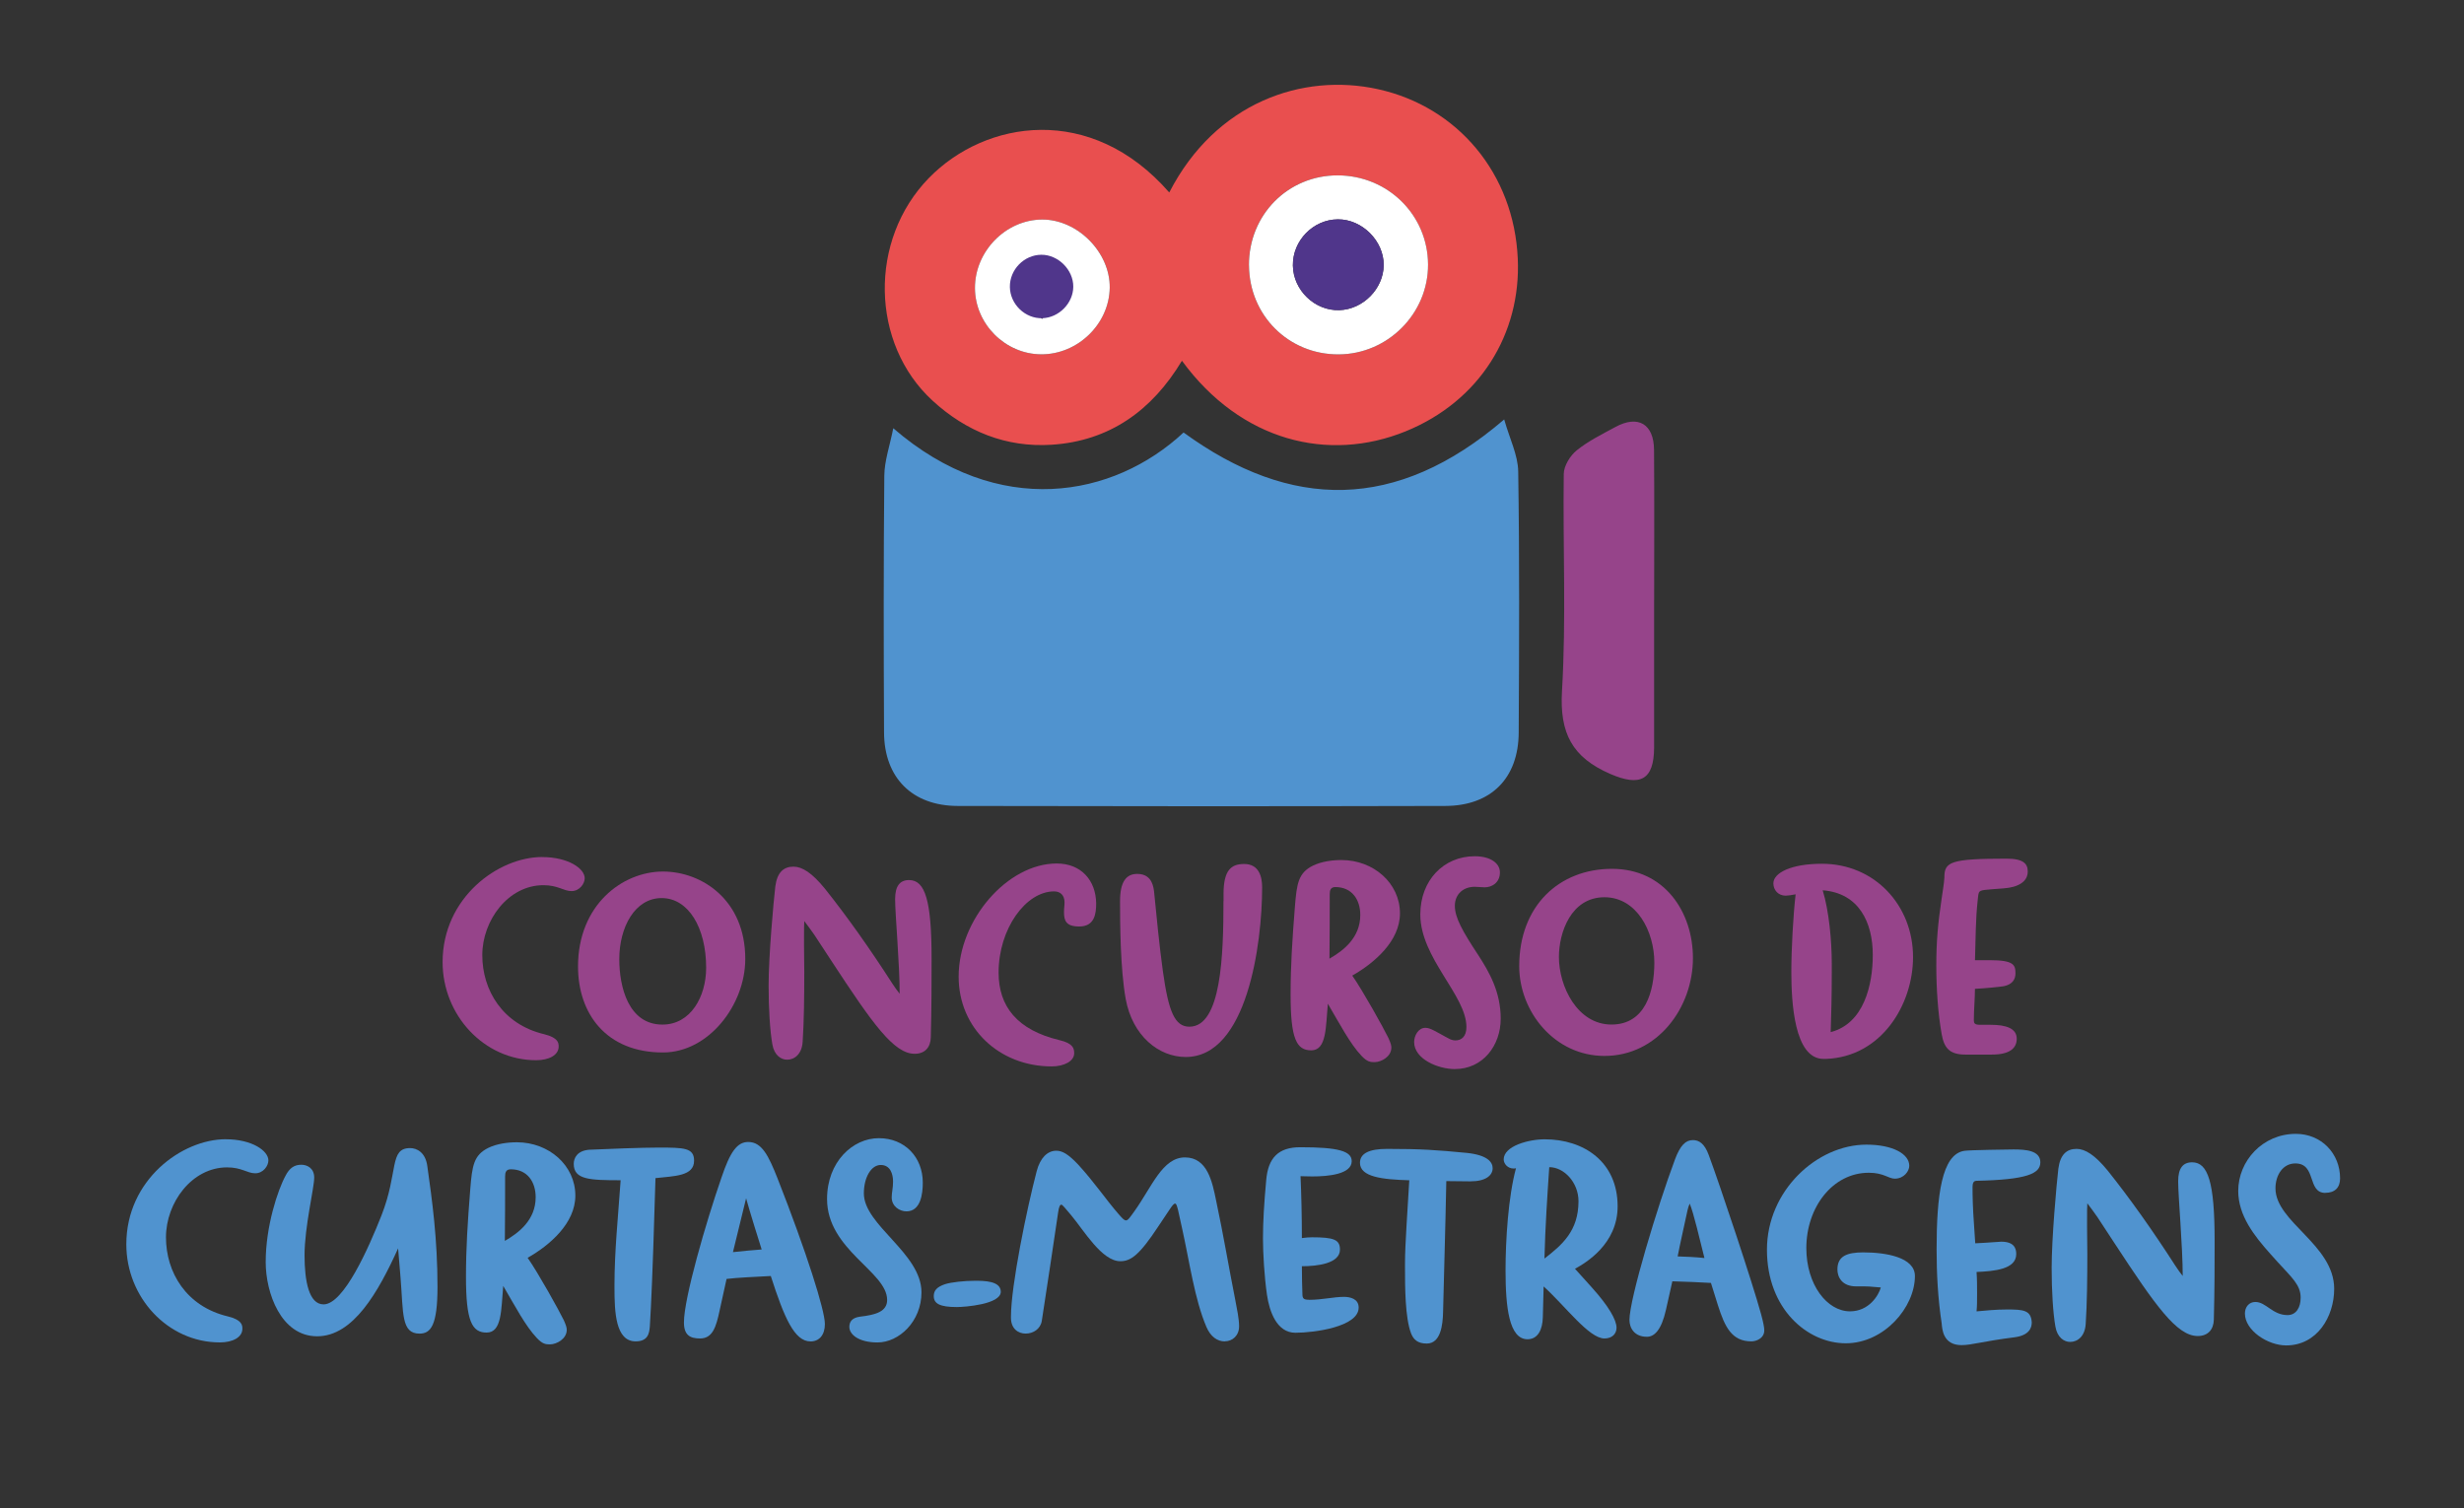 <?xml version="1.0" encoding="UTF-8"?>
<svg xmlns="http://www.w3.org/2000/svg" id="Camada_1" viewBox="0 0 655.58 401.21">
  <rect x="0" y="0" width="655.58" height="401.21" fill="#333333" stroke="none"/>
  <defs>
    <style>.cls-1{fill:#e94f4f;}.cls-2{fill:#fff;}.cls-3{fill:#96448a;}.cls-4{fill:#50368b;}.cls-5{fill:#5093cf;}</style>
  </defs>
  <path class="cls-5" d="m237.67,113.94c28,24.22,58.62,18.48,77.23,1.13,28.47,20.7,56.58,21.19,85.31-3.48,1.42,5.07,3.66,9.44,3.73,13.86.36,23.15.25,46.31.13,69.47-.07,12.13-7.35,19.48-19.56,19.51-43.24.11-86.48.1-129.71,0-12.1-.03-19.54-7.52-19.59-19.55-.11-22.77-.14-45.54.07-68.31.04-4,1.47-7.98,2.39-12.65Z"></path>
  <path class="cls-1" d="m311.1,51.2c12.31-23.92,35.41-31.92,55.58-27.46,21.04,4.65,36.16,22.34,37.15,45.16.86,19.82-10.02,37.8-29.84,45.86-20.47,8.32-43.77,2.73-59.52-18.78-7.93,13.21-19.26,21.38-34.71,22.35-12.1.76-22.7-3.53-31.64-11.73-16.5-15.12-17.07-42.76-.96-59.26,15.04-15.4,43.13-19.99,63.94,3.87Zm21.2,19.4c.07,13.32,10.57,23.74,23.84,23.69,13.12-.06,23.88-10.89,23.8-23.96-.08-13.16-10.72-23.64-24.03-23.67-13.27-.03-23.69,10.53-23.62,23.94Zm-55.3,23.67c9.74.06,18.14-8.1,18.26-17.73.11-9.44-8.6-18.21-18.04-18.13-9.64.08-17.84,8.47-17.82,18.23.03,9.55,8.03,17.57,17.6,17.63Z"></path>
  <path class="cls-3" d="m440.1,159.56c0,13.09.02,26.19,0,39.28-.02,8.78-3.77,10.48-11.62,7.09-10.19-4.4-13.56-10.88-12.89-22.1,1.14-19.19.21-38.49.47-57.75.03-2.14,1.69-4.84,3.43-6.25,3.11-2.51,6.81-4.33,10.36-6.25,5.99-3.24,10.18-.78,10.23,6.11.1,13.29.03,26.57.03,39.86Z"></path>
  <path class="cls-2" d="m332.3,70.6c-.07-13.41,10.35-23.97,23.62-23.94,13.31.03,23.95,10.5,24.03,23.67.08,13.07-10.69,23.9-23.8,23.96-13.28.06-23.77-10.37-23.84-23.69Zm23.67-12.24c-6.58.04-12.07,5.67-11.98,12.28.09,6.58,5.83,12.09,12.37,11.88,6.32-.21,11.73-5.7,11.79-11.97.06-6.43-5.73-12.23-12.18-12.19Z"></path>
  <path class="cls-2" d="m277,94.27c-9.56-.06-17.57-8.08-17.6-17.63-.03-9.76,8.17-18.16,17.82-18.23,9.43-.07,18.15,8.69,18.04,18.13-.12,9.64-8.51,17.79-18.26,17.73Zm.23-9.38c2.7-3.87,5.65-6.25,5.47-8.36-.17-2.09-3.56-5.53-5.42-5.45-2.08.09-5.42,3.32-5.63,5.44-.21,2.08,2.82,4.49,5.58,8.38Z"></path>
  <path class="cls-4" d="m355.97,58.36c6.45-.04,12.24,5.76,12.18,12.19-.06,6.26-5.47,11.76-11.79,11.97-6.53.22-12.27-5.3-12.37-11.88-.09-6.62,5.39-12.25,11.98-12.28Z"></path>
  <path class="cls-4" d="m277.05,67.78c4.5-.03,8.55,4.02,8.51,8.52-.04,4.38-3.82,8.22-8.23,8.36-4.56.15-8.57-3.7-8.64-8.3-.07-4.62,3.77-8.55,8.36-8.58Z"></path>
  <path class="cls-3" d="m144.23,228.03c6.99,0,11.34,3.07,11.34,5.63,0,1.43-1.36,3.42-3.5,3.42s-3.57-1.57-7.49-1.57c-9.34,0-16.26,9.34-16.26,18.61s5.35,18.4,16.47,21.04c3.71.93,3.85,2.28,3.85,3.28,0,2.28-2.57,3.64-5.99,3.64-13.84,0-24.89-11.98-24.89-26.1,0-17.19,14.83-27.96,26.46-27.96Z"></path>
  <path class="cls-3" d="m176.4,280.02c-15.19,0-22.61-10.41-22.61-22.89,0-16.33,11.77-25.25,22.61-25.25,10.27,0,21.89,7.49,21.89,23.25,0,12.27-9.77,24.89-21.89,24.89Zm-.14-7.42c7.49,0,11.62-7.42,11.62-15.12,0-10.63-4.71-18.54-11.84-18.54s-11.27,7.77-11.27,16.26c0,7.35,2.42,17.4,11.48,17.4Z"></path>
  <path class="cls-3" d="m243.37,280.37c-5.56,0-11.2-7.99-22.18-24.75l-4.49-6.85c-.93-1.36-1.85-2.57-2.71-3.71-.07.93-.07,1.78-.07,6.21,0,2.28.07,4.78.07,7.2,0,6.49-.07,13.34-.43,18.69-.21,3.28-2.14,4.78-4.14,4.78-1.57,0-3.42-1.14-3.92-4.07-.64-3.64-1-9.49-1-15.69,0-7.7,1.28-22.04,1.78-26.32.5-3.78,2.21-5.28,4.85-5.28,2.28,0,4.92,1.64,8.34,5.85,5.92,7.42,11.98,15.98,17.9,25.18.78,1.21,1.43,2.07,2,2.78,0-7.85-1.21-21.18-1.21-25.18,0-3.5,1.28-5.06,3.71-5.06,4.28,0,5.99,5.42,5.99,20.9,0,6.06,0,13.05-.21,20.97-.07,2.64-1.57,4.35-4.28,4.35Z"></path>
  <path class="cls-3" d="m281.17,229.74c6.49,0,10.41,4.49,10.48,10.63,0,2.78-.43,6.13-4.49,6.13-3.57,0-4.07-1.57-4.07-3.85,0-1.07.14-1.64.14-2.57,0-1.93-1.14-2.92-2.78-2.92-7.49,0-14.76,9.91-14.76,21.61,0,8.99,4.92,15.26,16.19,17.97,3.71.86,3.92,2.28,3.92,3.5,0,2.07-2.64,3.49-5.99,3.49-13.91,0-24.75-10.13-24.75-23.89,0-15.12,12.98-30.1,26.1-30.1Z"></path>
  <path class="cls-3" d="m325.54,239.79v-1.93c0-6.42,2.07-7.99,5.49-7.99,3.92,0,4.78,3.35,4.78,6.2,0,15.05-3.99,45.15-20.33,45.15-7.2,0-14.19-5.63-15.98-15.48-1.43-7.99-1.5-20.18-1.5-25.96,0-5.28,1.71-7.27,4.56-7.27,3.21,0,4.21,2.21,4.49,4.64.71,7.13,1.36,14.05,2.35,21.25,1.5,10.7,3.14,14.76,7.06,14.76,8.49,0,9.06-19.04,9.06-33.38Z"></path>
  <path class="cls-3" d="m359.78,259.55c2.92,4.21,8.27,13.84,9.63,16.62.64,1.43.78,2,.78,2.57,0,2.35-2.64,3.85-4.49,3.85-1.07,0-1.92-.07-3.42-1.64-3.07-3.21-5.92-8.7-8.99-13.91-.57,6.21-.29,12.41-4.42,12.41-3.92,0-5.49-3.07-5.49-14.83,0-7.63.43-14.33,1.14-23.32.5-6.28.93-9.06,4.78-10.98,2.35-1.14,5.21-1.5,7.63-1.5,8.49,0,15.55,6.13,15.55,14.19,0,7.35-6.78,13.19-12.69,16.55Zm2.14-16.12c0-4.07-2.21-7.42-6.63-7.42-1.28,0-1.5.86-1.5,1.93,0,5.92,0,11.27-.07,17.12,3.71-2.14,8.2-5.56,8.2-11.62Z"></path>
  <path class="cls-3" d="m387.09,284.44c-4.42,0-10.84-2.64-10.84-7.2,0-1.64,1.07-3.78,3-3.78,1.36,0,2.85,1.07,5.28,2.35l.93.5c.5.29,1.14.5,1.78.5,1.5,0,2.92-.93,2.92-3.57,0-8.42-12.27-18.33-12.27-29.95,0-9.06,6.21-15.48,14.48-15.48,4.28,0,6.7,1.93,6.7,4.28,0,2.78-2.14,3.99-4.07,3.99-.86,0-1.64-.14-2.64-.14-3,0-5.28,1.93-5.28,5.06s2,6.7,6.28,13.19c2.85,4.42,5.92,9.7,5.92,16.83s-4.71,13.41-12.2,13.41Z"></path>
  <path class="cls-3" d="m426.89,280.94c-13.27,0-22.68-11.77-22.68-23.89,0-16.05,10.63-25.89,24.68-25.89s21.54,11.55,21.54,23.75c0,13.19-9.41,26.03-23.54,26.03Zm0-42.22c-8.92,0-12.12,9.41-12.12,15.9,0,7.84,4.92,17.97,13.98,17.97s11.41-8.91,11.41-16.47c0-8.34-4.71-17.4-13.27-17.4Z"></path>
  <path class="cls-3" d="m477.75,237.94c-1.07.21-2.07.36-2.64.36-2,0-3.28-1.5-3.28-3.28,0-2.78,4.71-5.21,12.91-5.21,14.12,0,24.25,11.13,24.25,24.82,0,12.69-8.42,26.53-23.11,27.1h-.71c-7.84,0-8.56-15.26-8.56-23.18,0-6.2.5-15.05,1.14-20.61Zm7.2-1.07c1.71,5.56,2.42,13.62,2.42,19.54v2.07c0,6.85-.14,11.55-.29,16.12,8.84-2.28,11.2-12.55,11.2-20.54,0-8.56-3.64-16.47-13.34-17.19Z"></path>
  <path class="cls-3" d="m525.46,263.11c0,2.71-.29,5.42-.29,8.34,0,.78.21,1.21,1.64,1.21h2.85c4.07,0,6.92.93,6.92,3.71,0,2.5-1.85,4.21-6.63,4.21h-7.06c-4.21,0-5.63-1.78-6.28-5.42-1-5.56-1.43-12.2-1.43-18.19,0-6.56.43-11.27,1.43-17.97l.36-2.42c.14-.93.36-2.57.36-3.07v-.14c0-4.06,1.64-4.92,16.55-4.92,4.49,0,5.63,1.36,5.63,3.42,0,2.78-2.64,4.21-6.42,4.49l-2.85.21c-3.57.29-3.71.29-3.92,1.78l-.14,1.28c-.57,5.21-.5,9.77-.71,15.83h3.85c6.42,0,6.92,1.21,6.92,3.5,0,1.5-.71,2.92-3.07,3.42-1.28.21-5.06.57-7.7.71Z"></path>
  <path class="cls-5" d="m60.07,303.11c6.99,0,11.34,3.07,11.34,5.63,0,1.43-1.35,3.42-3.5,3.42s-3.57-1.57-7.49-1.57c-9.34,0-16.26,9.34-16.26,18.61s5.35,18.4,16.48,21.04c3.71.93,3.85,2.28,3.85,3.28,0,2.28-2.57,3.64-5.99,3.64-13.84,0-24.89-11.98-24.89-26.1,0-17.19,14.83-27.96,26.46-27.96Z"></path>
  <path class="cls-5" d="m75.97,312.81c1.07-2.07,2.35-2.92,4.21-2.92,1.57,0,3.42.93,3.42,3.42,0,2.78-2.57,13.05-2.57,20.68,0,6.78,1.14,13.05,5.06,13.05,5.35,0,11.98-14.98,15.41-23.68,4.56-11.62,2-17.9,7.63-17.9,1.71,0,4.06,1.07,4.56,4.78,1.28,9.06,2.71,19.33,2.71,32.17,0,10.2-1.78,12.41-4.78,12.41-4.92,0-4.28-5.42-5.06-14.98l-.64-7.7c-5.28,11.62-11.91,23.39-21.54,23.39s-13.69-11.55-13.69-19.76c0-9.49,3.21-19.18,5.28-22.96Z"></path>
  <path class="cls-5" d="m140.38,334.64c2.92,4.21,8.27,13.84,9.63,16.62.64,1.43.78,2,.78,2.57,0,2.35-2.64,3.85-4.49,3.85-1.07,0-1.93-.07-3.42-1.64-3.07-3.21-5.92-8.7-8.99-13.91-.57,6.21-.29,12.41-4.42,12.41-3.92,0-5.49-3.07-5.49-14.83,0-7.63.43-14.33,1.14-23.32.5-6.28.93-9.06,4.78-10.98,2.35-1.14,5.21-1.5,7.63-1.5,8.49,0,15.55,6.13,15.55,14.19,0,7.35-6.78,13.19-12.7,16.55Zm2.14-16.12c0-4.07-2.21-7.42-6.63-7.42-1.28,0-1.5.86-1.5,1.93,0,5.92,0,11.27-.07,17.12,3.71-2.14,8.2-5.56,8.2-11.62Z"></path>
  <path class="cls-5" d="m156.93,305.89c4.71-.21,13.76-.57,18.33-.57,6.78,0,9.41.07,9.41,3.49,0,4.14-5.21,4.07-10.27,4.64-.29,10.77-.86,27.46-1.21,34.16l-.29,5.28c-.14,1.85-.5,3.99-3.78,3.99-5.35,0-5.63-7.77-5.63-14.34v-.64c0-8.92.93-17.83,1.64-27.89-8.2,0-12.48-.14-12.48-4.35,0-1.57.93-3.57,4.28-3.78Z"></path>
  <path class="cls-5" d="m215.63,356.89c-4.28,0-6.99-6.35-10.55-17.4-3.78.21-9.06.43-11.77.78l-1.85,8.42c-.93,4.35-1.85,7.42-5.21,7.42-2.71,0-4.28-.93-4.28-4.28,0-6.42,5.85-26.6,9.98-38.51,2.28-6.78,4.14-9.49,7.13-9.49,3.64,0,5.42,3.71,7.77,9.63,7.77,19.76,12.62,35.16,12.62,38.8,0,2.85-1.43,4.64-3.85,4.64Zm-20.61-23.75c2.35-.29,5.13-.5,7.63-.71-.71-2.21-3.14-9.99-4.14-13.62l-3.5,14.33Z"></path>
  <path class="cls-5" d="m236.03,345.83c0-7.49-15.98-13.27-15.98-26.82,0-9.91,6.85-16.19,13.77-16.19s11.7,5.06,11.7,11.84c0,3-.57,7.63-4.35,7.63-1.85,0-3.92-1.35-3.92-3.71,0-1.36.36-2.42.36-4.21,0-2-.71-4.42-3.28-4.42s-4.49,3.35-4.49,7.56c0,8.49,15.33,15.9,15.33,26.32,0,7.77-5.99,13.34-11.7,13.34-4.92,0-7.49-2.07-7.49-4.14,0-1.36.71-2.42,2.78-2.71,4.28-.5,7.28-1.36,7.28-4.49Z"></path>
  <path class="cls-5" d="m248.44,344.83c0-1.5.86-2.42,2.92-3.14,1.71-.57,5.28-.93,7.99-.93,2.42,0,6.92,0,6.92,2.92,0,3.35-9.56,4.07-11.7,4.07-4.56,0-6.13-.93-6.13-2.92Z"></path>
  <path class="cls-5" d="m325.9,356.89c-2,0-3.78-1.21-4.92-3.85-3.14-7.35-4.49-17.33-6.49-26.32l-1.07-4.85c-.29-1.07-.43-1.64-.78-1.64s-.78.57-1.5,1.64l-3,4.49c-4.99,7.56-7.27,9.2-10.06,9.2-4.92,0-9.7-8.2-13.05-12.2-1.57-1.85-2.35-2.85-2.64-2.85-.36,0-.64.5-.86,2.07-1.28,8.84-3,20.04-4.35,28.88-.36,2.14-2.28,3.35-4.28,3.35s-3.92-1.28-3.92-4.21v-.29c0-8.2,4.21-28.67,6.85-38.73.93-3.5,2.85-5.42,5.21-5.42,1.57,0,3.14.86,5.78,3.64,4.56,4.99,7.35,9.27,10.77,13.19.93,1.07,1.5,1.71,2,1.71.57,0,1.14-.93,2.28-2.5,4.63-6.49,7.42-14.26,13.41-14.26s7.27,6.56,8.27,11.41c2,9.41,3.35,17.62,5.13,26.6.43,2.28,1,4.92,1,6.92,0,2.5-1.78,3.99-3.78,3.99Z"></path>
  <path class="cls-5" d="m348.3,345.83c3.57,0,6.49-.79,9.27-.79,1.64,0,3.92.5,3.92,2.85,0,5.13-11.84,6.7-16.83,6.7s-6.92-5.71-7.56-10.06c-.71-4.85-1.07-11.13-1.07-15.05,0-4.35.29-9.27.86-15.48.5-5.99,3.28-8.77,9.06-8.77,10.06,0,13.69,1,13.69,3.71,0,3.49-6.28,4.06-10.48,4.06-1.36,0-2.42-.07-3.14-.07.21,4.28.36,10.91.36,16.47.86-.14,2-.21,2.71-.21,5.85,0,7.42.64,7.42,3.28,0,3.71-6.06,4.42-10.13,4.42,0,3.57.07,4.78.14,7.35,0,1.28.36,1.57,1.78,1.57Z"></path>
  <path class="cls-5" d="m391.3,314.31c-1.93,0-4.42-.07-6.49-.07-.21,11.41-.78,30.81-.86,34.8-.07,3.5-.64,8.42-4.35,8.42-2.42,0-3.5-1.07-4.14-2.64-1.64-4.21-1.64-12.55-1.64-17.62v-1.14c0-5.06.71-14.26,1.14-22.04-7.13-.21-13.12-.86-13.12-4.64,0-2.5,2.42-3.71,7.2-3.71,9.13,0,13.12.29,21.25,1.07,5.42.57,6.85,2.42,6.85,4.06,0,1.93-1.85,3.5-5.85,3.5Z"></path>
  <path class="cls-5" d="m403.36,310.82c-.29.07-.5.07-.71.07-1.43,0-2.57-1.21-2.57-2.42,0-3.57,6.63-5.35,10.91-5.35,10.41,0,19.4,5.99,19.4,17.83,0,10.06-8.49,15.05-11.34,16.62l4.56,5.06c4.42,4.92,6.49,8.56,6.49,10.63,0,1.57-1.14,2.85-3.21,2.85-4.14,0-10.41-8.63-16.19-13.84l-.21,8.2c-.07,3.21-1.28,5.85-4.07,5.85-4.92,0-5.85-8.56-5.85-18.33,0-7.99.71-19.54,2.78-27.17Zm8.84-.29c-.5,7.42-1.07,15.9-1.28,24.32,4.71-3.64,9.06-7.35,9.06-15.26,0-4.99-3.85-9.06-7.77-9.06Z"></path>
  <path class="cls-5" d="m445.65,308.46c1.43-3.78,2.85-5.13,4.78-5.13,1.57,0,3.07.86,4.21,3.99,2.92,7.84,11.7,34.16,13.91,42.29.64,2.35.86,3.64.86,4.35,0,2.07-2.07,2.92-3.42,2.92-5.21,0-7.06-3.78-8.92-9.63l-1.85-5.92c-2.35-.14-7.13-.36-10.27-.43l-1.71,7.63c-1.21,5.35-3.07,7.13-5.06,7.13-3.35,0-4.64-2.35-4.64-4.49,0-5.56,7.42-30.17,12.12-42.72Zm3.92,11.77c-.21.43-.43,1.07-.57,1.71-.78,3.71-1.93,8.63-2.64,12.34,1.21,0,5.35.21,7.13.43-1.28-5.06-2.85-11.91-3.92-14.48Z"></path>
  <path class="cls-5" d="m495.87,333.21c5.85,0,13.62,1.28,13.62,6.28,0,8.34-8.2,17.9-18.4,17.9s-20.97-9.13-20.97-24.89,13.34-27.96,26.46-27.96c7.06,0,11.41,2.5,11.41,5.63,0,1.43-1.43,3.42-3.85,3.42-1.71,0-2.92-1.57-6.92-1.57-9.63,0-16.62,9.2-16.62,20.04,0,9.7,5.49,16.83,11.62,16.83,5.06,0,7.63-4.28,8.2-6.35-3.14-.29-3.71-.29-4.35-.29h-2.21c-3.85,0-4.99-2.57-4.99-4.49,0-3.57,2.5-4.56,6.99-4.56Z"></path>
  <path class="cls-5" d="m525.82,314.17c-.78,0-1,.71-1,1.64,0,2.42.07,5.63.36,9.56l.36,5.42c3.35-.14,6.28-.43,6.92-.43,3.42,0,3.99,1.78,3.99,3.28,0,4.07-5.78,4.56-10.56,4.78.14,1.85.14,3.92.14,5.63,0,2.14,0,3.35-.14,4.85,2.35-.21,5.06-.5,8.06-.5,4.35,0,6.42.14,6.63,3.42,0,1.43-.64,3.5-4.71,3.99-8.42,1.07-11.27,2.07-13.98,2.07-4.92,0-5.14-4.21-5.28-5.78-1-6.63-1.35-13.12-1.35-19.75,0-14.26,1.35-25.32,7.42-26.17,1.36-.21,12.05-.36,13.05-.36,3.07,0,7.13.21,7.13,3.42,0,3-3.5,4.64-17.05,4.92Z"></path>
  <path class="cls-5" d="m584.74,355.46c-5.56,0-11.2-7.99-22.18-24.75l-4.49-6.85c-.93-1.36-1.85-2.57-2.71-3.71-.07.93-.07,1.78-.07,6.21,0,2.28.07,4.78.07,7.2,0,6.49-.07,13.34-.43,18.69-.21,3.28-2.14,4.78-4.14,4.78-1.57,0-3.42-1.14-3.92-4.07-.64-3.64-1-9.49-1-15.69,0-7.7,1.28-22.04,1.78-26.32.5-3.78,2.21-5.28,4.85-5.28,2.28,0,4.92,1.64,8.34,5.85,5.92,7.42,11.98,15.98,17.9,25.18.78,1.21,1.43,2.07,2,2.78,0-7.85-1.21-21.18-1.21-25.18,0-3.5,1.28-5.06,3.71-5.06,4.28,0,5.99,5.42,5.99,20.9,0,6.06,0,13.05-.21,20.97-.07,2.64-1.57,4.35-4.28,4.35Z"></path>
  <path class="cls-5" d="m618.69,317.38c-4.92,0-2.28-7.84-7.99-7.84-3.35,0-5.28,3.14-5.28,6.63,0,8.99,15.62,14.98,15.62,26.74,0,7.42-4.56,15.05-12.77,15.05-4.92,0-10.98-3.99-10.98-8.49,0-1.71,1.07-3.07,2.78-3.07,2.85,0,4.56,3.49,8.56,3.49,2.28,0,3.49-2,3.49-4.64,0-3.35-2.28-5.28-6.13-9.49l-1.92-2.14c-4.28-4.78-8.56-10.2-8.56-16.76,0-7.99,6.49-15.19,15.33-15.19,6.78,0,11.77,5.21,11.77,11.84,0,2.5-1.43,3.85-3.92,3.85Z"></path>
</svg>
